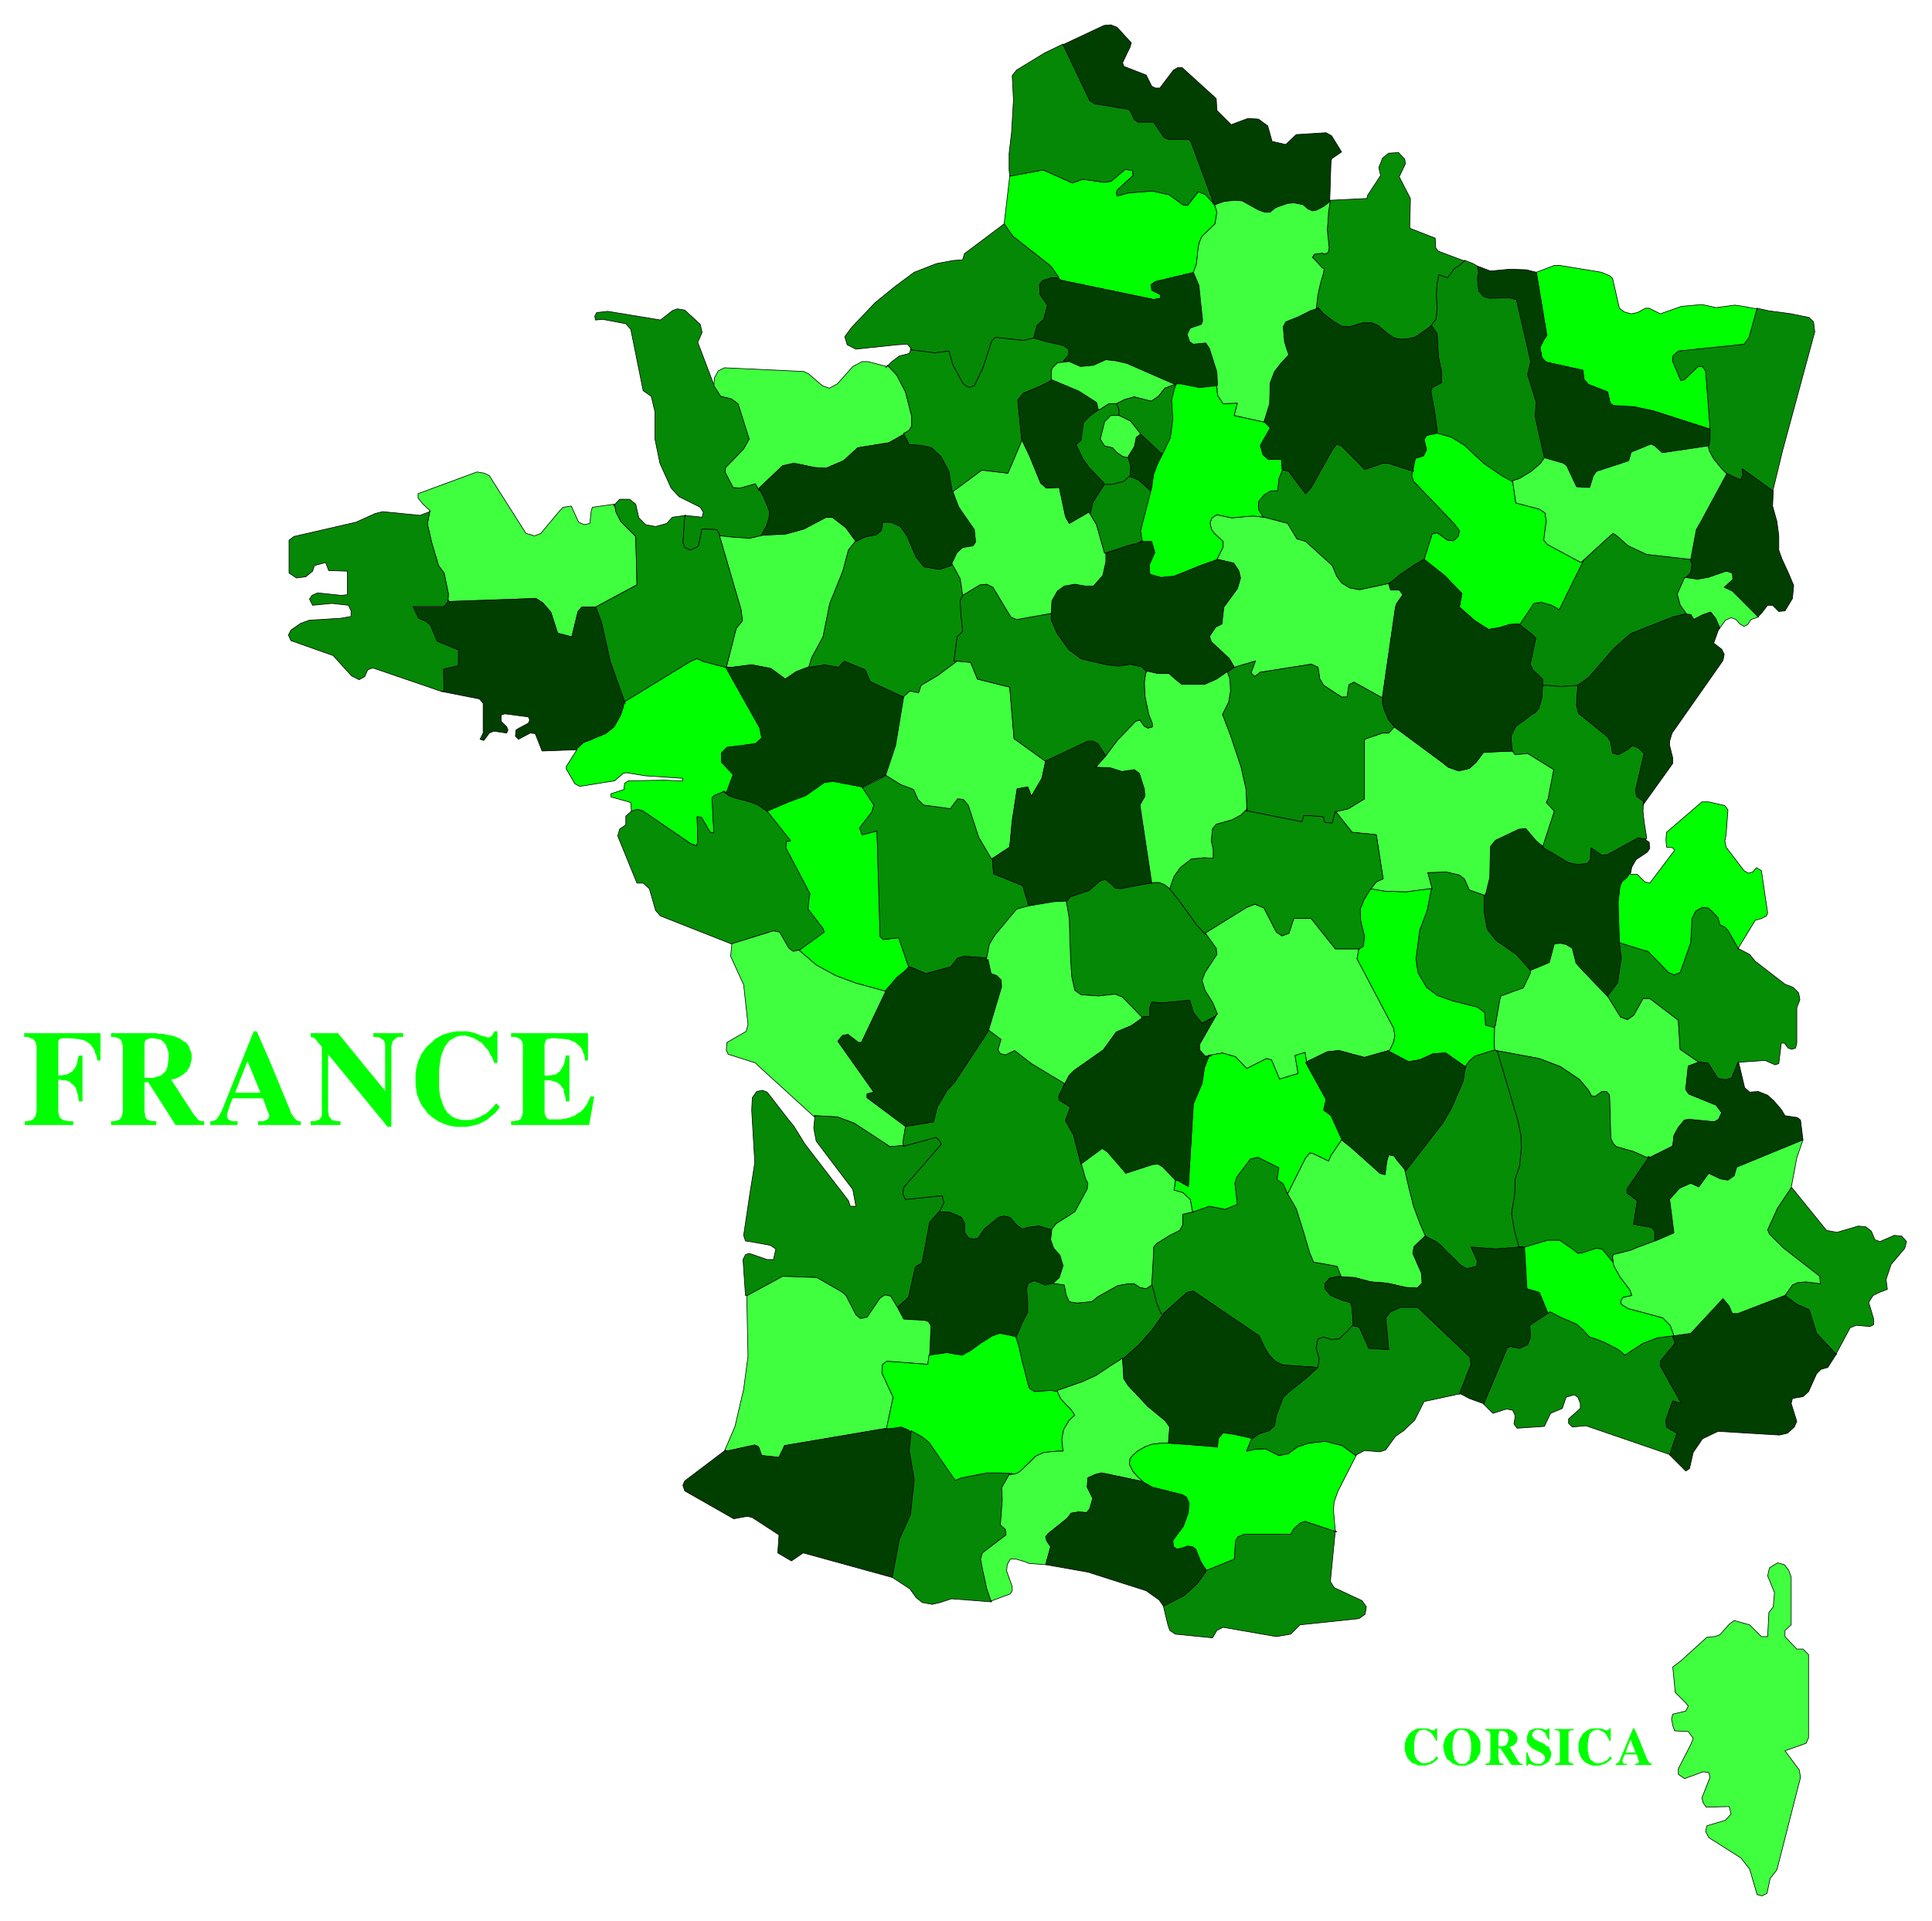 <svg xmlns="http://www.w3.org/2000/svg" width="493.465" height="490.614" fill-rule="evenodd" stroke-linecap="round" preserveAspectRatio="none" viewBox="0 0 3115 3097"><style>.pen0{stroke:#000;stroke-width:1;stroke-linejoin:round}.brush1{fill:#3fff3f}.brush2{fill:#058805}.brush3{fill:#003f00}.brush4{fill:#0f0}.brush5{fill:#058d05}</style><path d="m2877 2523-11-3-13 8-3 13 11 27-2 23-7 9-2 39h-10l-19-19-25-7-8 6-15 17-9 3-12 1-43 39-12 9 4 41 17 17 4 5-4 8-21 5-2 8 2 10 3 9 22 1 8 11-4 10-20 39v9l10 7 30-11 9 1 2 8-13 33 2 8 5 7 37-1 3 12-9 10-30 9-2 9 5 10 52 33 14 18 12 41 8 2 8-4 5-24 11-14 38-149-2-12-23-31 34-12 4-9v-134l-9-9h-10l-19-20v-10l10-9v-77l-4-11-7-9zM990 813l-35 5-2 7-2 19-9 2-9-4-12-26-13 2-6 6-30 36-10 4-14-4-59-93-8-4-12-2-95 35v7l8 10 12 11h-1l-4 21 7 30 11 37 9 12 7 34-1 12h0l142-5 11 7 13 15 11 34 23 6 10-41 6-7h22l67-36-2-78-24-24-8-16-2-12h-1z" class="pen0 brush1"/><path d="m1104 831 28 3 2-8-5-8-34-17-13-14-18-40-8-39v-44l-6-25-13-9-20-99-8-9-37-7-12 1-1-6 3-6 18-2 85 14 19-15 8-3 12 2 25 23 3 13-7 16 27 71-1-1 11 17 17 4 11 8 18 57-9 16-29 30-1 7 13 25 11 1 25-7 6 11v-3l7 12 10 25-1 10-4 13-9 16 3-1-21 5-30-2-18-2h0l-5-10-24-1-6 28-13 6-9-4-3-8 3-43v-1z" class="pen0 brush2"/><path d="m1151 622 1-13 6-11 10-5 128 6 8 4 22 19 11 4 13-7 25-28 15-8h9l31 8 1-2 15 16 14 27 10 39v16l-4 7-9 5 1 1-25 14-50 8-23 21-28 12-18-1-34-7-18 4-38 36v4l-6-11-25 7-11-1-13-25 1-7 29-30 9-16-18-57-11-8-17-4-11-17zm20 454h9l32-4 31 6 23 17 18-12 21-8-1 1 5-16 18-33 11-54 21-52 9-34 12-15v1l-16-22-22-17h-10l-36 19-29 8-38 2h1l-21 5-30-2-18-2h-1l35 120 2 17-10 12-16 63z" class="pen0 brush1"/><path d="m1428 1250 16-48 13-78-54-25-8-19-34-14-9 10-22-4-26 4 1-1-21 8-18 12-23-17-31-6-32 4h-10l55 98 3 16-10 9-46 6-9 9v15l19 20-11 29-5-2 9 7 11 4 23 6 13 5 16 11-1-1 35-15 27-10 30-21 14-2 47 9 38-19z" class="pen0 brush3"/><path d="m1018 1308-1-14-32-9v-5l21-7 1-10 6-4 59-1 23 1h6v-4l-60-4-31-5-5 1-14 12-56 9-8-4-14-24v-4l17-27v-2l11-10 11-4 9-4 15-6 14-11 10-18 4-11 2-9v-2l108-66 10-4 11 5 35 9h0l55 98 3 16-10 9-46 6-9 9v15l19 20-11 29-3-2-17 7-3 4 3 56-6-1-14-24-7-1 1 41-2 6-10-4-76-52-9-3-10 3z" class="pen0 brush4"/><path d="m1179 1522-114-45-8-9-10-35-10-9h-10l-31-76 3-11 10-7v-14l9-8h0l10-3 9 3 76 52 10 4 2-6-1-41 7 1 14 24 6 1-3-56 3-4 17-7h-2l9 7 11 4 23 6 13 5 16 11-1-1 38 48-7 1-1 10 39 74-2 11-1 14 24 31 2 6-40 29h-1l-9 2-7-5-15-26-10-2-68 21z" class="pen0 brush5"/><path d="m1465 1559-16-47-25 3-5-5-5-170-24 6-4-11 20-26 3-11-19-29h0l-47-9-14 2-30 21-27 10-35 15 38 48-7 1-1 10 39 74-2 11-1 14 24 31 2 6-40 29h-1l28 24 31 17 32 12 51 14 35-40z" class="pen0 brush4"/><path d="m1600 1384 2 25 47 19 10 33h-2l-18 5-35 42-9 15-5 26 4-4-39-3-11 3-11 14-40 11-26-11h-2l-16-47-25 3-5-5-5-170-24 6-4-11 20-26 3-11-19-29h2l25-12 12-7h-1l24 15 21 8 7 16 9 9 43 6 12-16 9 1 8 9 17 52 20 34h2z" class="pen0 brush5"/><path d="m1685 1227-50-36-7-83-52-13-11-27-22-2-31 23-27 16-4 12-14-3-11 10h1l-13 78-16 48h0l24 15 21 8 7 16 9 9 43 6 12-16 9 1 8 9 17 52 20 34 1 1 29-19 4-42 8-52 17-3 6 15 17-29 6-28h-1z" class="pen0 brush1"/><path d="m1719 1454 7-8 30-10 17-15 9-3 9 7 7 7 9 1 25-5 25-4h0l-19-126 8-14-1-12-8-25-8-6-20 3-19-6-23-1 14-16 2-2-13-20-8-4h-8l-68 32h0l-6 28-17 29-6-15-17 3-8 52-4 42-29 19 1-1 2 25 47 19 10 33 60-7z" class="pen0 brush3"/><path d="m1841 1640-31-32-12-5-27 3-28-2-10-7-5-22-2-31-2-63-5-29v2l7-8 30-10 17-15 9-3 9 7 7 7 9 1 25-5 25-4 3-1h9l8 3 9 7h0l15 19 16 22 12 17 14 15v-2l18 25 1 10-19 29-5 13 5 16 12 19 8 19-4 4-21 11-14-17-6-20-42 4-19-1-3 9v14l-13 1z" class="pen0 brush2"/><path d="m1313 1801-90-82-5-5-44-14-3-7 1-12 31-18 3-11-7-64-21-46 2-20h-1l68-21 10 2 15 26 7 5 9-2 28 24 31 17 32 12 51 14h-2l-39 82h-5l-17-13-9 2-7 9 58 82-11 3v6l63 47-1-1-4 25 1 8 1-2-23 2-58-38-27-10-37-2v2z" class="pen0 brush1"/><path d="m1205 2089 57-31 55 2 40 23 7 6 16 31 7 6 11-2 21-31 8-5 9 2 11 18 18-16 11-49 11-7 12-65 15-17h1l7-15-3-11-59 6-4-8 1-11 61-70-4-7-5-4-52 14 1-1-23 2-58-38-27-10-37-2h1l-2 20 4 21 59 78 5 27h-9l-3-9-70-91-18-29-9-11-34-44-8-3-9 2-7 10-1 20 5 85-8 50-10 67 3 9 7 1 33 6 9 6-4 17h-10l-29-10-6 2-4 8 4 58h3z" class="pen0 brush2"/><path d="m1514 1954 18 1 18 8 5 9v15l6 9 8 2 8-1 10-15 23-19 9-2 9 2 12 13 8 6 11-3 16-2 20 6 8-10 30-19 20-37 1-9-4-8-3-11-4-14v2l-12-47-13-23 8-22-18-11-1-6 9-19v-2l-53-32-27-21-15 7-8-2-4-6 5-17-20-15-1 2-54 82-12 13-16 27-6 24-44 7h-1l-4 25 1 8v-1l52-14 5 4 4 7-61 70-1 11 4 8 59-6 3 11-7 15h-1z" class="pen0 brush5"/><path d="m1461 1816 44-7 6-24 16-27 12-13 54-82 1-2 21-70-1-11-7-7-9-3-5-23 1-2-39-3-11 3-11 14-40 11-26-11-21 17-18 21v2l-39 82h-5l-17-13-9 2-7 9 58 82-11 3v6l63 47v-1zm38 368 2-46-4-7-6-2-34-2-10-19 18-16 11-49 11-7 12-65 15-17h0l18 1 18 8 5 9v15l6 9 8 2 8-1 10-15 23-19 9-2 9 2 12 13 8 6 11-3 16-2 20 6 1-1-2 17 5 14 10 11 5 17-6 19-10 9-3 1-10 2-17-7-10 4-3 9 2 21v17l-9 17-5 12-5 11h1l-11-3-16-3-12 4-19 12-15 11-14 8-9-1-16-3-13 2-15 2v-1z" class="pen0 brush3"/><path d="m1857 2070 4 14 3 14 8 20 3 2-16 23-23 26-25 22-1-1-19 12-24 16-22 10-40 14v2l-10-2-27 2-8-5-3-9-5-20-4-15-5-23-5-16h0l5-11 5-12 9-17v-17l-2-21 3-9 10-4 17 7 10-2 1-1 20 3 3 16 5 11 12 2 24-2 10-8 32-18 17-3h10l9 6 10 2 9-6v-2z" class="pen0 brush2"/><path d="m2163 2060-7-18-10-2-28-5-6-14-11-37-11-35-14-24-7-16-10-7 3-19-34-17-12 3-22 29-3 10 4 34-20 8-25-5-26 9-17 4v17l-5 9-16 8-21 13-5 6v7l-3 52h0l4 14 3 14 8 20h4l38-34 10-2 106 72 9 19 7 12 10 10 12 6 57 4h0l2-14-5-17 3-15 9-3 13 4 12-1 13-12 9-10 1 1-2-30-3-8-14-4-17-7-9-10-1-9 8-9 17-3 2 2z" class="pen0 brush5"/><path d="m1657 1461 42-7 19-1 1-1 5 29 2 63 2 31 5 22 10 7 28 2 27-3 12 5 31 32v2l-17 12-24 10-21 29-47 33-8 8-8 15v-2l-53-32-27-21-15 7-8-2-4-6 5-17-20-15h0l21-70-1-11-7-7-9-3-5-23-3 2 5-26 9-15 35-42 18-5zm291 241 23-4 21 6 18 19 32-16 8 2 13 31 30-9-5-29 16-5 3 17-2-1 35-17 19-2 22 6 19 5 39-11 2-1 6-13 2-10-2-12-59-112 3-16h2-40l-39-49h-28l-8 24-11 4-9-6-20-39-15-6-13 5-66 41h-1l18 25 1 10-19 29-5 13 5 16 12 19 8 19h-1l-28 49v9l9 10h10l-5-1z" class="pen0 brush1"/><path d="m2410 1657-15-4-1-20-12-9-40-10-25-9-17-13-14-24-3-22 6-46 12-32 7-35h1l-7-26 30-1 21 5 8 6 8 18 23 8 1-1v28l5 28 14 18 33 23 23 26v3l-12 25-17 6-19 7-2 7-7 41-1 3z" class="pen0 brush5"/><path d="m2305 1433-38 5-34-1-23-4-11 18-6 15 1 20 6 24-2 16-7 4-3 16 59 112 2 12-2 10-6 13-2 2 32 17 18-3 22-10 20-1 33 23-1-2 6-8 9-8 32-10h0l-1-12 1-27v3l-15-4-1-20-12-9-40-10-25-9-17-13-14-24-3-22 6-46 12-32 7-35h-3z" class="pen0 brush4"/><path d="m2654 1353-13-2-49 27-9 1-18-12-1 19-4 6-16 2-15-3-42-25 1-1-11-9-17-20-11 1-38 18-8 10-1 50-7 28-2-1v28l5 28 14 18 33 23 23 26h-1l31-13 8-30 10-1 9 2 10 6 6 24 8 9 44 46-1-2 16-21 6-40-3-25h0l-2-65 3-26 3-7 8-7 5-7h1l2-10 7-12 18-12 4-6-1-10-6-4 1-1z" class="pen0 brush3"/><path d="m2592 1606 21 34 11 4 10-7 15-27h11l46 35 3 47 29 20 7 1h-7l-16 6-4 38 5 7 44 18 9 12-5 11-7 4-40-4-8 1-10 12-7 13-2 17-38 19-5-1-20-9-28-8-5-5-4-9-2-69-5-6h-7l-11 8-6-1-5-9-14-17-31-21-34-13-70-13-2-1-1-12 1-27h1l7-41 2-7 19-7 17-6 12-25-1-3 31-13 8-30 10-1 9 2 10 6 6 24 8 9 44 46-1-2z" class="pen0 brush1"/><path d="M2668 2002v-17l-5-6-29-5 6-38-16-12-1-6 36-53-5 1-20-9-28-8-5-5-4-9-2-69-5-6h-7l-11 8-6-1-5-9-14-17-31-21-34-13-70-13 2 1 33 111 5 24 1 20-3 30-7 21-1 25-5 31 5 29 7 25h9l37-11h20l20 14 9 7 8-1 21-7 10 1 19 23v5l-2-15 1-4 28-7 12-5 27-10v1z" class="pen0 brush2"/><path d="m2267 1887 59-76 14-24 19-44 3-20 1-4 6-8 9-8 32-10 4 2 33 111 5 24 1 20-3 30-7 21-1 25-5 31 5 29 7 25h9-9l-37 3-40-3 10 22-1 9-16 4-12-7-8-9-11-10-10-11-9-7-16-8v1l-10-23-10-27-8-32-6-26h2z" class="pen0 brush5"/><path d="m2267 1888-15-18-4-6-9-2-3 10-3 22-8-2-12-11-18-16-18-16-14-11h0l-17 25-4 9-25-12-5-1-7 8-29 58 14 24 11 35 11 37 6 14 28 5 10 2 7 18-1-1 22 1 26 7 26 2 31 7 18 1 8-8-1-16-14-32 2-11 18-17 1 2-10-23-10-27-8-32-6-26 2 1z" class="pen0 brush1"/><path d="m2164 1839-18-40-12-9 4-17-33-60h0l35-17 19-2 22 6 19 5 39-11v1l32 17 18-3 22-10 20-1 33 23-2 2-3 20-19 44-14 24-59 76v1l-15-18-4-6-9-2-3 10-3 22-8-2-12-11-18-16-18-16-14-11 1 1z" class="pen0 brush3"/><path d="m1950 1701-8 20-4 26-14 33-8 133-18-10-3 1-2 15 14 4 12 11 4 21 1-1 26-9 25 5 20-8-4-34 3-10 22-29 12-3 34 17-3 19 10 7 7 16h0l29-58 7-8 5 1 25 12 4-9 17-25 1 1-18-40-12-9 4-17-33-60 2 1-3-17-16 5 5 29-30 9-13-31-8-2-32 16-18-19-21-6-23 4 2-1z" class="pen0 brush4"/><path d="m1716 1749 8-15 8-8 47-33 21-29 24-10 17-12v-2l13-1v-14l3-9 19 1 42-4 6 20 14 17 21-11 3-4-28 49v9l9 10h10l-3-2-8 20-4 26-14 33-8 133-18-10-2 1-21-22-8-5-9 1-43 14-4-5-26-30-8-5-34 25h0l-12-47-13-23 8-22-18-11-1-6 9-19z" class="pen0 brush3"/><path d="m1696 2069 20 3 3 16 5 11 12 2 24-2 10-8 32-18 17-3h10l9 6 10 2 9-6v-2l3-52v-7l5-6 21-13 16-8 5-9v-17l17-4-1 1-4-21-12-11-14-4 2-15h1l-21-22-8-5-9 1-43 14-4-5-26-30-8-5-34 25v-2l4 14 3 11 4 8-1 9-20 37-30 19-8 10 1-1-2 17 5 14 10 11 5 17-6 19-10 9h-2zm-525 271 46-10 6 3 5 14 28 3 9-19 165-28-1 2 11-52-18-39 1-14 7-5 66 5 2-15 1-1 2-46-4-7-6-2-34-2-10-19-11-18-9-2-8 5-21 31-11 2-7-6-16-31-7-6-40-23-55-2-57 31h-1l2 98-7 53-14 60-17 40h3z" class="pen0 brush1"/><path d="m1439 2541 11-59 18-40 6-56-8-47 3-31v1l-6-4-10-4-13 2-11 1 1-1-165 28-9 19-28-3-5-14-6-3-46 10-1-2-66 50-3 7 3 9 79 45 22-4 8 2 43 28-2 29 22 13 19-13 145 40-1-3z" class="pen0 brush3"/><path d="m1438 2543 29 19 10 14 10 8 16 3 13-3 18-6 65 5-1-1-7-20-8-37-2-11 3-10 38-29-1-9-8-7 3-41-1-19 13-23h4l-20-1h-21l-41 8-10 4-42-61-11-9-18-10v1l-3 31 8 47-6 56-18 40-11 59-1 2z" class="pen0 brush2"/><path d="m1705 2244-10-2-27 2-8-5-3-9-5-20-4-15-5-23-5-16h1l-11-3-16-3-12 4-19 12-15 11-14 8-9-1-16-3-13 2-15 2h-1l-2 15-66-5-7 5-1 14 18 39-11 52v-1l11-1 13-2 10 4 6 4v-2l18 10 11 9 42 61 10-4 41-8h21l20 1-4 2 11-2 5-3 16-15 10-10 13-6 22-2h9l-2-19 3-16 9-15 9-8-6-9-7-7-10-11-5-11z" class="pen0 brush4"/><path d="m1597 2582 32-12 3-5v-7l-9-25 1-10 5-9h9l14 4 7 3 27 2h0l8-29-6-9-2-7 4-5 31-25 6-8 12-2 13 1 5-6 5-17-9-18 1-15 11-5 11-3 62 13 7 3-10-9-8-9-6-12 1-9 5-6 7-6 12-7 11-4 16-2h11l2-26-7-10-28-23-32-34-7-11-2-32v-1l-19 12-24 16-22 10-40 14v2l5 11 10 11 7 7 6 9-9 8-9 15-3 16 2 19h-9l-22 2-13 6-10 10-16 15-5 3-11 2v-2l-13 23 1 19-3 41 8 7 1 9-38 29-3 10 2 11 8 37 7 20h-1z" class="pen0 brush1"/><path d="m1686 2523 68 12 94 30 21 15 7 10h0l33-17 21-19 16-22h-1l-9-14-8-20-5-4-8-1-9 3-8 2-6-4-1-10 17-23 8-22 1-16-4-9-7-4-48-12-16-9-4-1-62-13-11 3-11 5-1 15 9 18-5 17-5 6-13-1-12 2-6 8-31 25-4 5 2 7 6 9-8 29z" class="pen0 brush3"/><path d="m1876 2591 7 29 3 9 9 6 60 6 7-12 10-5 86 15 23-4 15-15 95-10 10-7 2-12-7-10-45-21-6-10 8-82 2 2-51-17-8 3-10 9-5 9h-75l-10 4-4 7-2 29-47 19 3-1-16 22-21 19-33 17v1z" class="pen0 brush2"/><path d="m2186 2347-22-16-27-7-27 3-18 6-15 11-15 3-22-11-17 1-13 3 8-20h1l-5-2-23-5-19-3-8 10-1 13-37-3-43-3h1-11l-16 2-11 4-12 7-7 6-5 6-1 9 6 12 8 9 10 9-3-2 16 9 48 12 7 4 4 9-1 16-8 22-17 23 1 10 6 4 8-2 9-3 8 1 5 4 8 20 9 14-2 1 47-19 2-29 4-7 10-4h75l5-9 10-9 8-3 51 17h-2l-3-35 1-13 6-17 30-59-1 1z" class="pen0 brush4"/><path d="m1876 2118 38-34 10-2 106 72 9 19 7 12 10 10 12 6 57 4-21 19-25 20-10 9-11 29-3 17-9 8-16 5-11 8-5-2-23-5-19-3-8 10-1 13-37-3-43-3h1l2-26-7-10-28-23-32-34-7-11-2-32h1l25-22 23-26 16-23 1-2z" class="pen0 brush3"/><path d="m2185 2347 15-8 25 2 9-3 16-22 13-9 18-17 15-30 60-13-3 1 19-48-2-12-84-80h-28l-16 7-8 10 5 51-32-2-15-34-11-3-9 10-13 12-12 1-13-4-9 3-3 15 5 17-2 14-21 19-25 20-10 9-11 29-3 17-9 8-16 5-11 8h-1l-8 20 13-3 17-1 22 11 15-3 15-11 18-6 27-3 27 7 22 16h-1zm207-83 15 15 22-7 10 2 4 9-2 13 5 7 44-3 10-21 19-8 6-18 13-4 6 4 4 10v8l-19 17v7l6 6 22-2 137 47h-2l12-35-17-10-1-11 11-31 14 4-34-61v-7l24-29-4-11 1-1-25 3-24 9-29 19-11-9-21-11-15-6-10-3-11-12-10-9-14-6-12-5-17-9-1 1-32 21 1 10v10l-4 11-13 6-15-3-5 2-38 91z" class="pen0 brush2"/><path d="m2353 2248 19-48-2-12-84-80h-28l-16 7-8 10 5 51-32-2-15-34-11-3 1 1-2-30-3-8-14-4-17-7-9-10-1-9 8-9 17-3 1 1 22 1 26 7 26 2 31 7 18 1 8-8-1-16-14-32 2-11 18-17 1 1 16 8 9 7 10 11 11 10 8 9 12 7 16-4 1-9-10-22 40 3 37-3h9l4 67 20 6 14 34 2-2-32 21 1 10v10l-4 11-13 6-15-3-5 2-38 91-1-1-22-8-15-8-1 1zm339 98 26 26 6-4 6-26 15-22 25-12 99 6 13-3 11-10 4-9-9-29 2-8 17-3 9-8 13-29 7-7 11-3 14-22v1l-32-34-12-38-20-9-19-14 2-1-78 30h-9l-5-12-10-12-52 56-28 4-1 1 4 11-24 29v7l34 61-14-4-11 31 1 11 17 10-12 35z" class="pen0 brush3"/><path d="m2960 2184 23-43 10-4 22 2 6-3v-9l-8-27 7-11 10-5 13-5-2-16 8-24 22-26 3-11-8-9-12-1-23 10-8-3-6-14-9-7-12-1-34 10-17-3-56-69h-1l-22 33-16 35 3 7 22 22 59 46 1 12-23-3-13 1-9 4-12 17h0l19 14 20 9 12 38 32 34h-1z" class="pen0 brush5"/><path d="m2458 2011 37-11h20l20 14 9 7 8-1 21-7 10 1 19 23v4l10 18 16 21 3 9-14 3-4 6 1 5 11 7 34 9 22 6 12 12 6 17h-1l-25 3-24 9-29 19-11-9-21-11-15-6-10-3-11-12-10-9-14-6-12-5-17-9-3 3-14-34-20-6-4-67z" class="pen0 brush4"/><path d="m2659 1867 38-19 2-17 7-13 10-12 8-1 40 4 7-4 5-11-9-12-44-18-5-7 4-38 16-6h7l9 1 16 25 12 2 10-3 10-25 1-1 10 42 8 7 14-1 15 6 10 9 12 14 6 10 20 3 5 4 4 32-107 44-4 14-10 7-12-2-19-9-16 22-13-6-18 8-16 18 7 54-30 13-1 1v-17l-5-6-29-5 6-38-16-12-1-6 36-53v2z" class="pen0 brush3"/><path d="m2669 2001 30-13-7-54 16-18 18-8 13 6 16-22 19 9 12 2 10-7 4-14 107-44h0l-10 29-5 27-4 21-22 33-16 35 3 7 22 22 59 46 1 12-23-3-13 1-9 4-12 17 2-1-78 30h-9l-5-12-10-12-52 56-28 4h1l-6-17-12-12-22-6-34-9-11-7-1-5 4-6 14-3-3-9-16-21-10-18v1l-2-15 1-4 28-7 12-5 27-10h1z" class="pen0 brush1"/><path d="m2592 1606 16-21 6-40-3-25h0l38 12 8 2 33 34 9 4 10-4 17-48 2-39 6-12 11-6 9 1 7 6 9 10 3 11 8 4 5 5 17 30-1-1 19 10 9 11 48 37 13 5 9 9 2 11-5 13v57l-2 8-6 2-6-2-6-8h-5l-4 33-6 2-16-7-44 3-10 25-10 3-12-2-16-25-9-1-7-1-29-20-3-47-46-35h-11l-15 27-10 7-11-4-21-34z" class="pen0 brush5"/><path d="m2802 1530 28-46 10-3 8-4 2-5-10-68-8-5-6 7-7 2-7-4-29-38-2-10 2-10 3-40-5-7-26-6h-11l-57 49-1 12 1 12 10 1 3 4-40 53-8-2-12-12h-11l-1-2-5 7-8 7-3 7-3 26 2 65h0l38 12 8 2 33 34 9 4 10-4 17-48 2-39 6-12 11-6 9 1 7 6 9 10 3 11 8 4 5 5 17 30h-1z" class="pen0 brush4"/><path d="M2487 1105h10l19 2 28-2v-1l-2 33 3 13 47 38 5 8 3 18 9 3 16-9 7-6 10 4 9 9-14 60 2 9 12 9-1-4-1 19 2 18 4 25-1 2-13-2-49 27-9 1-18-12-1 19-4 6-16 2-15-3-42-25h0l19-58-13-14 3-6 9-47-42-26-20 2-5-6h0l-2-24 8-16 14-10 10-8 7-4 6-7 5-18 1-19z" class="pen0 brush5"/><path d="m2153 1309 21-5 26-16v-96l29-10h10l9-10h0l77 57 10 8 17 6 17-4 11-10 12-16 48-2h-2l5 6 20-2 42 26-9 47-3 6 13 14-19 58 1-1-11-9-17-20-11 1-38 18-8 10-1 50-7 28h-3l-23-8-8-18-8-6-21-5-30 1 7 26h-4l-38 5-34-1-23-4 1-1 8-10 11-5-11-71-39-4-27-34v1z" class="pen0 brush1"/><path d="m2009 1307 90 18 3-10h9l23 2 2 9 12 1 5-19h0l27 34 39 4 11 71-11 5-8 10-1 1-11 18-6 15 1 20 6 24-2 16-7 4h2-40l-39-49h-28l-8 24-11 4-9-6-20-39-15-6-13 5-66 41-1 2-14-15-12-17-16-22-15-19h0l7-20 10-14 18-14 21-2 14 1v-15l-3-13 2-20 6-7 25-7 15-8 10-10-2 3z" class="pen0 brush5"/><path d="m2144 323 2-62 1-5 16-11-16-26-9-5-48 3-17 16-22-5-7-25-15-11-17-1-27 10-23-23-1-19-55-50h-7l-7 4-22 29h-7l-6-3-9-18-36-14-2-6 12-25 2-7-23-25-10-4-11 1-66 31 43 90 7 5 5 1 49 8 4 2 7 15 6 4h25l17 25 8 3h32l3 3 3 8 35 95 1-1 14-5 8-1 10-1 12 1 16 9 11 6 9 3h9l7-6 4-2 8-3 9-3 10-1 10 2 5 1 8 7 7 3 6-1 12-6 9-7 1-3z" class="pen0 brush3"/><path d="m2122 499 3-24 4-18 5-17 1-7-3-1-11-12-5-5 3-5 14-2 1 2 6-2 2-2 1-7-1-9-1-10-1-10 1-10 1-18 3-19h-2l61-3 1-5 21-32-3-13 3-7 3-8 10-8 16-1 10 11 1 7-10 21 18 35v6l-1 35v7l41 16 1 16 4 5 40 15h3l-9 8-8 5-11 15-6-2-8-3-3 15-1 15 1 24-1 13-1 5-9 12 1-1-18 13-8 5-14 3h-11l-8-2-11-7-15-13-12-5-14 1-20 6-13-1-12-7-17-13-9-10-3 3z" class="pen0 brush5"/><path d="m1628 284 54-10 47 21 17-6 35 5 11-2 22-19 12 2 1 8-25 23-2 4 1 6 19-5 38-3 27 6 22 16 8 1 17-22 12 5 15 17-1-2 4 13-3 19-21 20-4 9-2 8-3 28-5 13h2l-63 15-7 5 1 9 14 7v6l-11 2-149-31-6-4 2-1-13-18-15-12-23-18-23-18-14-20 9-77z" class="pen0 brush4"/><path d="m1469 562-6-7-17 1-66 7-14-7-4-13 11-15 38-40 32-26 31-23 36-14 27-5 15-1 3-10 64-48h0l14 20 23 18 23 18 15 12 13 18-2 1h-9l-14 4-6 7 1 16 12 17-6 23-11 10-5 20-17 4-45-5-6 6-14 43-14 29-9 3-9-6-17-31-6-22-23 3-39-5 1-2z" class="pen0 brush2"/><path d="m1897 621-80-35-17-4-17-2-20 9-21 2-18-8h-10l9-11v-9l-9-6-27-6-20-6h0l5-20 11-10 6-23-12-17-1-16 6-7 14-4h9l6 4 149 31 11-2v-6l-14-7-1-9 7-5 63-15h-2l9 21 6 57-2 6-18 6-5 10 4 12 6 4 20-2 6 9 12 38 1 21-1 1-28 3-30-6h-7v2z" class="pen0 brush3"/><path d="m1628 284-1-10v-27l4-34 3-52-2-39 7-9 46-28 29-14v1l43 90 7 5 5 1 49 8 4 2 7 15 6 4h25l17 25 8 3h32l3 3 3 8 35 95h1l-15-17-12-5-17 22-8-1-22-16-27-6-38 3-19 5-1-6 2-4 25-23-1-8-12-2-22 19-11 2-35-5-17 6-47-21-54 10zm1230 509 16-66 52-192-2-16-7-7-29-6-37-5-18-4-13 47-8 11-106 11-9 8v9l13 31 6-2 22-21h7l5 8 7 91h0v18l-2 11h-1l2 8 7 13 13 16 9 9-2-2 23 11 4-8-1-10 50 36-1 1z" class="pen0 brush2"/><path d="m2834 995 6-6 10-13h8l10 10 10-1 12-20 2-21-8-19-6-13-5-11-5-14v-23l-3-23-7-25 1-24h0l-50-36 1 10-4 8-23-11 1 1-41 76-8 14-9 48h-1l3 8-2 13-7 8h-3l21 3 17-3 29-10 10 3 1 10-14 13 13 6 42 42h-1z" class="pen0 brush3"/><path d="m2719 990-10-14-5-18 12-27 21 3 17-3 29-10 10 3 1 10-14 13 13 6 42 42-3 1-9 3-5 8-6 3-7-4-6-7-8-3-9 4-5 7-6 8 2-2-7-16-8-10-14 5-13 7-5-8-11-1h4z" class="pen0 brush1"/><path d="m2726 902-71-8-30-14-18-16-6-4-5 4-47 43 5-5-40 81-12-7-17-5-12 2-24 36 2-1 19 15 6 6-9 42 4 9 16 15v10h10l19 2 28-2h0l18-13 40-46 27-24 68-27 20-5h2l-10-14-5-18 12-27h3l7-8 2-13-3-8h1z" class="pen0 brush2"/><path d="m2832 498-21-4-14-2-30 4-23-5-33 3-34 12-18-9h-6l-13 7-10 2-11-3-8-6-11-48-4-4-14-6-67-11h-9l-29 11 17 102-5 7-6 12 3 17 7 7 59 13 2 15 7 8 31 12 4 18 5 4 34 2 32 7 90 29v-2l-7-91-5-8h-7l-22 21-6 2-13-31v-9l9-8 106-11 8-11 13-47-1 1z" class="pen0 brush4"/><path d="m2477 439-16-4-26-1-32 3-21-8 2 11-2 8 2 21 8 9 10 3 31-1 12 3 23 100-5 21 14 45-2 22 15 67h0l31 9 5 4 16 34 21 1 6-19 5-7 52-17 4-14 32-13 6 3 12 11 74-11h1l2-11v-18 2l-90-29-32-7-34-2-5-4-4-18-31-12-7-8-2-15-59-13-7-7-3-17 6-12 5-7-17-102z" class="pen0 brush3"/><path d="m2317 696-3-26-7-39 2-6 15-8v-18l-5-24-2-37-9-13-2 2 9-12 1-5 1-13-1-24 1-15 3-15 8 3 6 2 11-15 8-5 9-8h0l13 5 7 4h0l2 11-2 8 2 21 8 9 10 3 31-1 12 3 23 100-5 21 14 45-2 22 15 67h0l-6 9-15 13-20 12-10 3v2l-18-10-29-20-31-29-21-13-25-7 2-2z" class="pen0 brush2"/><path d="m2315 698 25 7 21 13 31 29 29 20 18 10 5 34 38 10 9 6 2 13-4 31 6 7 54 29 5-5-40 81-12-7-17-5-12 2-24 36v-3l-15 1-16 5-18 3-22-14-25-22 4-22-28-29-33-26h0l13-41 8-2 17 12 9 1 8-7 2-9-9-12-65-68-3-9 2-10h0l4-18 13-4 5-10-4-16 4-7 15-3v-1z" class="pen0 brush4"/><path d="m2067 757 11 3 11 15 16 21 9-10 33-59 8-11 8 3 28 28 9 10 29-10h10l40 13-1-3-2 10 3 9 65 68 9 12-2 9-8 7-9-1-17-12-8 2-13 41 1-1-18 11-21 14-17 14-2 1-47 10-16-3-13-8-8-11-7-17-43-39-14-4-15-25-38-10-2-1-7-12v-12l9-11 10-6 12-1 2-19 6-15h-1z" class="pen0 brush2"/><path d="m2229 1124 21-145 2-6 10-14-6-8h-14l-3-10-47 10-16-3-13-8-8-11-7-17-43-39-14-4-15-25-38-10-18-2-34 3-24-5-8 5-3 8 2 10 4 6 5 5 10 9v9l-5 10-5 10h1l26 6 8 12 3 12-5 17-22 30-3 27-10 5-10 15 3 9 29 27 8 14h0l34-10-7 19 6 6 9-7 82-13 11 5 3 19 6 10 29 19h9l3-20 8-4 47 26-1-2zm320-217-54-29-6-7 4-31-2-13-9-6-38-10-5-34v-2l10-3 20-12 15-13 6-9h0l31 9 5 4 16 34 21 1 6-19 5-7 52-17 4-14 32-13 6 3 12 11 74-11 2 8 7 13 13 16 9 9-1-1-41 76-8 14-9 48h0l-71-8-30-14-18-16-6-4-5 4-47 43z" class="pen0 brush1"/><path d="m2067 757 11 3 11 15 16 21 9-10 33-59 8-11 8 3 28 28 9 10 29-10h10l40 13-1-3 4-18 13-4 5-10-4-16 4-7 15-3 2-3-3-26-7-39 2-6 15-8v-18l-5-24-2-37-9-13-1 1-18 13-8 5-14 3h-11l-8-2-11-7-15-13-12-5-14 1-20 6-13-1-12-7-17-13-9-10v1l-12 4-20 10-20 8-4 8 2 24 4 13 3 8-13 14-10 13-7 18-1 34-9 29 10 10-16 28 4 15 9 8h21l1 16zm582 541 48-67v-9l-5-20v-7l4-13 82-117 2-10-4-8-13-10 9-25 1 1-7-16-8-10-14 5-13 7-5-8-11-1h2l-20 5-68 27-27 24-40 46-18 13v-1l-2 33 3 13 47 38 5 8 3 18 9 3 16-9 7-6 10 4 9 9-14 60 2 9 12 9-2 5zm-353-396 33 26 28 29-4 22 25 22 22 14 18-3 16-5 15-1 2 2 19 15 6 6-9 42 4 9 16 15v10l-1 19-5 18-6 7-7 4-10 8-14 10-8 16 2 24h2l-48 2-12 16-11 10-17 4-17-6-10-8-77-57h0l-9-11-7-16-3-11v-10h0l21-145 2-6 10-14-6-8h-14l-3-10 2-1 17-14 21-14 18-11-1 1z" class="pen0 brush3"/><path d="m1990 1076 34-10-7 19 6 6 9-7 82-13 11 5 3 19 6 10 29 19h9l3-20 8-4 47 26-1-2v10l3 11 7 16 9 11-9 10h-10l-29 10v96l-26 16-21 5v-1l-5 19-12-1-2-9-23-2h-9l-3 10-90-18 1 1v-10l-1-25-8-36-17-51-13-34 10-20 3-18-1-19-4-11 11-8z" class="pen0 brush2"/><path d="m1781 1221 21-28 29-30 7-2 7 10 6 3 7-2v-5l-6-15-6-29-1-22 2-15 3-4 17 4h18l10 9 10 8h38l18-8 19-13-1 2 4 11 1 19-3 18-10 20 13 34 17 51 8 36 1 25v10l1-4-10 10-15 8-25 7-6 7-2 20 3 13v15l-14-1-21 2-18 14-10 14-7 20h0l-9-7-8-3h-9l-3 1-19-126 8-14-1-12-8-25-8-6-20 3-19-6-23-1 14-16z" class="pen0 brush1"/><path d="m1686 1227 68-32h8l8 4 13 20-2 2 21-28 29-30 7-2 7 10 6 3 7-2v-5l-6-15-6-29-1-22 2-15 1-4-7-7-19-4-18 3-18-2-27-6-16-4-20-15-18-25-10-23v-10h0l-56 10-9-4-5-8-24-40-10-5-11 1-28 17-4 8 1 21 3 29-9 9-5 39h5l22 2 11 27 52 13 7 83 50 36h1z" class="pen0 brush2"/><path d="m1380 873 14-7 19-4 8-7 2-13h14l15 7 11 16 14 33 13 16 25 4 18-6 2-3 13 24 2 12 2 15h0l-4 8 1 21 3 29-9 9-5 39h5l-31 23-27 16-4 12-14-3-11 10h1l-54-25-8-19-34-14-9 10-22-4-26 4h0l5-16 18-33 11-54 21-52 9-34 12-15v1z" class="pen0 brush5"/><path d="m1963 902-28 10-42 17-21 2-18-5-1-15 9-20-5-18h-19 6l-26 7-37 12h2v14l-5 22-15 17h-13l-17-3-17 3-11 8-9 16-1 18v12l10 23 18 25 20 15 16 4 27 6 18 2 18-3 19 4 7 7h2l17 4h18l10 9 10 8h38l18-8 19-13 10-6-8-14-29-27-3-9 10-15 10-5 3-27 22-30 5-17-3-12-8-12-26-6zm-430 10 10-21 9-8 17-3 4-6-2-20-25-36-10-26h-1l-5-32-13-24-15-14-17-4-19-1-9-18 1 1-25 14-50 8-23 21-28 12-18-1-34-7-18 4-38 36v1l7 12 10 25-1 10-4 13-9 16 2-1 38-2 29-8 36-19h10l22 17 16 22h0l14-7 19-4 8-7 2-13h14l15 7 11 16 14 33 13 16 25 4 18-6z" class="pen0 brush3"/><path d="m1695 989-56 10-9-4-5-8-24-40-10-5-11 1-28 17h0l-2-15-2-12-13-24-2 3 10-21 9-8 17-3 4-6-2-20-25-36-10-26h1l46-34 42 5 23-54v1l12 25 18 44 9 8 21-1 10 47 6 11 31-18h1l12 20 13 46h2v14l-5 22-15 17h-13l-17-3-17 3-11 8-9 16-1 18v2z" class="pen0 brush1"/><path d="m1758 827 4-17 19-30v1h12l19-5 10-9h-3l17 7 20 18 1-6-18 70 3 18 2-1-26 7-37 12h0l-13-46-12-20 2 1z" class="pen0 brush2"/><path d="m1428 593 10-10 12-9 16-4 3-8-1 2 39 5 23-3 6 22 17 31 9 6 9-3 14-29 14-43 6-6 45 5 17-4 20 6 27 6 9 6v9l-9 11h9l-18 2-9 9-1 9v9h3l-21 11-27 11-9 11 6 60 1 6v-2l-23 54-42-5-46 34h-2l-5-32-13-24-15-14-17-4-19-1-9-18h0l9-5 4-7v-16l-10-39-14-27-15-16-3 4z" class="pen0 brush5"/><path d="m1695 612 45 19 28 18 3 12-13 9-11 11-4 29-8 7 11 23 10 14 24 25 1 1-19 30-4 17-3-1-31 18-6-11-10-47-21 1-9-8-18-44-12-25v1l-1-6-6-60 9-11 27-11 21-11h-3z" class="pen0 brush3"/><path d="m1800 651 14-7 15-4 27 7 12-8 10-13 19-7v2l-80-35-17-4-17-2-20 9-21 2-18-8h-1l-18 2-9 9-1 9v9h0l45 19 28 18 3 12 3-1 14-9h12z" class="pen0 brush1"/><path d="m1873 732-35-33 1 1-7 5-3 15-10 16v2l4 13-1 16h-3l17 7 20 18 1-6 3-21 6-16 10-20-3 3z" class="pen0 brush3"/><path d="m1780 779-24-25-10-14-11-23 8-7 4-29 11-11 13-9 3-1 14-9h12l4 9v10h-13l-10 10-7 28 7 11 13 3 6 7 10 7 9 2 4 13-1 16h0l-10 9-19 5h-12l-1-2z" class="pen0 brush5"/><path d="m1838 698-15-19-18-9h-14l-10 10-7 28 7 11 13 3 6 7 10 7 9 2v-2l10-16 3-15 7-5-1-2z" class="pen0 brush1"/><path d="m1876 729 11-23 4-30-2-31 6-23 2-3-19 7-10 13-12 8-27-7-15 4-14 7 4 9v10h1l18 9 15 19v1l35 33 3-3z" class="pen0 brush2"/><path d="m1876 729 11-23 4-30-2-31 6-23 2-3h7l30 6 28-3h0l1 15 9 14 23-1-5 20 50 11-2-1 10 10-16 28 4 15 9 8h21l1 16h1l-6 15-2 19-12 1-10 6-9 11v12l7 12 2 1-18-2-34 3-24-5-8 5-3 8 2 10 4 6 5 5 10 9v9l-5 10-5 10h1l-28 10-42 17-21 2-18-5-1-15 9-20-5-18h-19l4 1-3-18 18-70h0l3-21 6-16 10-20z" class="pen0 brush4"/><path d="m1963 621-1-21-12-38-6-9-20 2-6-4-4-12 5-10 18-6 2-6-6-57-9-21h0l5-13 3-28 2-8 4-9 21-20 3-19-4-13 1 1 14-5 8-1 10-1 12 1 16 9 11 6 9 3h9l7-6 4-2 8-3 9-3 10-1 10 2 5 1 8 7 7 3 6-1 12-6 9-7 2-3-3 19-1 18-1 10 1 10 1 10 1 9-1 7-2 2-6 2-1-2-14 2-3 5 5 5 11 12 3 1-1 7-5 17-4 18-3 24 3-2-12 4-20 10-20 8-4 8 2 24 4 13 3 8-13 14-10 13-7 18-1 34-9 29 2 1-50-11 5-20-23 1-9-14-1-15 1-1z" class="pen0 brush1"/><path d="m1006 1134-2 9-4 11-10 18-14 11-15 6-9 4-11 4-11 10v2l-56 2-11-28-8-1-19 10-5-5 1-10 5-3 15-8 2-5-2-5-38-5-6 2v10l9 9 2 5-2 5-21-3-7 3-9 12-6-2 5-10v-48l-6-7-61-12 3-1 1-35 23-5 1-26-36-14-11-25-7-7-12-3-9-20h50l8-11-1 2 142-5 11 7 13 15 11 34 23 6 10-41 6-7h22l10 25 13 62 25 68h-2z" class="pen0 brush3"/><path d="m723 968-1 2 1-12-7-34-9-12-11-37-7-30 4-21v1l-16 6-60-6-12 3-31 14-100 23-8 6v53l12 8 15-2 11-9 3-9 18-5 5 13 30 1v38l-10 1-38-4-9 4-4 6 5 10 31-3 27 3 4 9v9l-17 3-50 3-14 5-16 11-4 8 4 9 68 24 30 33 12 6 9-5 5-11 8-3 111 38 3-1 1-2-1-33 24-6v-25l-34-14-11-26-7-6-12-5-9-19h50l8-10h-1z" class="pen0 brush2"/><path d="m1008 1134-2-2 108-66 10-4 11 5 35 9h1l16-63 10-12-2-17-35-120h1l-5-10-24-1-6 28-13 6-9-4-3-8 3-43 2-1-22 3-9 10-18 5-16-3-11-11-5-22-10-8h-16l-10 11 2-3 2 12 8 16 24 24 2 78-67 36h1l9 25 14 62 24 68z" class="pen0 brush5"/><path d="M40 1814h78v-6h-7l-5-1-4-1-2-1-1-1-2-1-1-2v-1l-1-2-1-5v-52h2l7 1h3l3 1 3 1 2 2 2 2 2 1 4 5 1 3 1 3 1 4 1 3 1 9h6v-74h-6l-2 8-1 6-3 6-2 2-1 2-2 2-2 1-3 2-2 1-3 1h-3l-3 1h-6v-55l1-2 1-1 1-1h1l3-1h11l10 1 8 1 7 2 6 4 3 2 2 3 2 3 2 3 1 2v2l2 4 1 4 1 5h5v-44H39v6h6l4 2 4 1 2 2 1 2h1v1l1 2v2l1 3v105l-1 4-1 4-2 3-1 1-1 1-4 2h-2l-2 1h-5v6zm204-148h-65v6h5l4 1 2 1h1l2 1 1 1 2 3v2l1 1v2l1 2v107l-1 4-1 4-2 3-1 1-2 1-3 1-4 1h-5v6h73v-6h-5l-5-1-3-1-3-2-1-2-1-1v-4l-1-4v-48h6l44 69h46v-6h-5l-2-1-2-1-2-2-1-2-2-2-2-2-37-57 8-2 6-3 6-4 2-2 3-2 1-2 2-3 1-2 2-3v-3l1-3 1-3v-8l-1-5-2-4-1-4-2-3-3-4-2-1-2-1-4-3-3-2h-43l6 1 6 1 2 1 2 2 2 1 1 2 2 2 1 2 1 3 1 3 1 3 1 3v7l-1 8-1 7-1 3-1 3-2 2-2 2-2 2-2 2-3 1-3 1-3 1-4 1h-14v-56l1-3 1-2 2-1 2-1h2l1-1h47-1l-4-2-6-2-6-1-6-1-3-1h-7l-4-1h-8zm95 142v6h44v-6h-8l-3-1-2-1-2-1-1-2-1-2v-5l1-2 1-3 1-4 6-16h49l6 17 3 7 1 2v4l-1 2-2 2-2 1-2 1-3 1h-8v6h69v-6h-3l-3-1-2-2-2-2-2-3-3-4-1-2-1-3-2-5-31-75h-36l21 51h-41l20-51h36l-21-48h-5l-51 127-4 8-2 3-2 3-3 2-2 1-3 1h-3zm190-19v-89l96 117h6v-130l1-4 1-4 2-2 1-1 1-1 3-2 2-1h8v-6h-48v6h5l5 1 3 2 2 1 1 1 1 1v1h1v2l1 2v76l-76-93h-44v6l4 1 3 2 2 2 2 3 7 8v110l-1 3-2 3-2 2h-2l-2 1-2 1h-7v6h48v-6h-6l-5-1-3-1-2-3-2-2-1-2v-3l-1-3v-4zm277-4-6-6-5 6-6 6-6 5-6 3-3 2-3 1-7 3h-3l-3 1h-12l-5-1-5-1-4-2-4-2-3-3-4-3-1-2-1-2-2-2-1-3-2-4-2-6-1-3-1-3-1-6-1-7v-32l1-7 1-7 1-6 2-6 2-5 2-5 3-4 3-4 3-3 2-1 2-1 1-1 2-1 5-2h2l2-1h9l4 1 3 1 4 1 4 2 3 2 3 2 4 2 3 3 3 4 3 3 3 4 2 5 3 4 2 5 2 5h5v-51h-5l-2 4-1 2-1 1-1 1-2 1-2 1h-2l-2-1-4-1-4-1-5-2-5-2-7-2-6-1h-16l-7 1-8 2-7 2-6 3-7 4-5 5-6 5-5 5-2 3-2 3-2 3-2 3-1 4-2 3-2 7-2 8-1 8v16l1 8 1 8 3 7 2 6 4 7 5 6 4 6 3 2 3 3 3 2 3 2 3 2 3 2 3 1 4 2 3 1 3 1 8 2 7 1h17l9-2 9-2 8-4 4-2 3-2 7-6 4-3 3-3 3-4 3-4zm18 29h126l8-46h-6l-4 9-2 4-3 4-3 4-3 3-1 1-2 1-4 2-3 3-4 1-4 2-5 1-2 1h-3l-5 1h-19l-2-1-2-2-1-2-1-2-1-4v-52h9l7 2 3 1 2 1 3 2 2 2 1 2 2 2 2 3v3l1 4 1 3 1 4v5h6v-74h-6l-1 8-2 7-3 5-3 5-2 2h-1l-1 1-2 2-3 1h-2l-3 1h-4l-3 1-4-1v-50l1-3 1-3 1-2h1l1-1h3l3-1h5l11 1 10 1 4 1 4 2 3 1 3 2 3 3 3 2 2 3 2 3 1 4 2 4 1 4v5h5v-44H824v6h6l4 1 4 2 1 1 1 1 2 3 1 4v110l-1 4-1 3-1 2v1l-3 2-4 1-4 1h-5v6zm1495 1021-3-3-2 3-2 2-2 2-3 1-2 2h-3l-2 1h-7l-4-2-2-2-2-1-1-2-1-1-1-2-1-2v-2l-1-3v-15l1-6 1-5 2-4 2-3 1-1 1-1 2-1h2l2-1h5l2 2 3 1 3 2 2 2 2 3 1 2 2 2 1 4h2v-20h-2l-1 1v1l-2 1h-4l-3-2h-2l-3-1h-12l-5 1-5 3-3 2-2 2-2 2-1 3-2 2-1 2-1 4-1 3v12l2 6 1 3 1 2 4 5 2 2 2 2 3 1h1l2 1 2 1 3 1h10l3-1 4-1 3-1 3-2 3-2 2-2 3-3zm8-18 1 6 2 7 1 2 1 3 2 2 3 2 2 2 2 2 2 1 3 1 2 1 3 1h12l5-2 5-2 4-3 3-2 2-3 1-3 2-2 1-3 1-3v-14l-2-6-1-2-2-3-2-2-2-3-2-1-1-1-1-1-3-1-1-1h-13l3 1 3 1 3 2 1 2 1 1 1 2 1 2 1 5 1 6v12l-1 6-1 5-1 4-3 3-1 1-1 1-2 1h-8l-3-1-2-2-2-2-1-1-1-2v-2l-1-3-1-2v-3l-1-3v-13l1-5 1-5 2-4 2-3 1-1 1-1 2-1h1l2-1h15l-1-1h-3l-3-1h-11l-6 1-4 3-5 3-2 2-2 3-2 2-1 3-1 1v2l-1 3-1 4v3zm94-29h-26v2l4 1 2 1 1 1v1l1 2v40l-1 4v1l-1 1v1h-2l-2 1h-2v2h29v-2h-2l-2-1h-1l-1-1h-1v-4l-1-2v-17h3l18 27h18v-2h-3l-1-1-1-1-2-2-14-23 3-1 2-1 2-1 2-2 2-2 1-2v-2l1-3-1-3-1-3-2-3-3-2-1-1h-17 2l2 1 2 1 1 1 2 2v2l1 2v6l-1 3-1 2-1 2-2 2h-2l-3 1h-6v-19l1-3v-2l1-1h21-1l-1-1-3-1-2-1h-11zm40 59h2l1-2h1l1-1 2 1 3 1 4 1h9l4-1 4-2 3-2 1-1 2-1v-2l1-2 1-1v-2l1-2v-5l-1-3-1-2-1-3-2-2-3-1-2-2-3-2-9-4-4-2-2-2-1-1-1-2v-1l-1-1 1-2v-2l2-2 1-1 2-1 2-1h4l3 1 3 2 2 1 2 3 1 2 2 4 1 3h2v-18h-2l-1 1-1 1h-3l-3-1-4-1h-9l-3 1-3 1-3 2-2 3v1l-1 2-1 3v9l2 3 1 2 2 2 2 2 3 2 4 2 8 4 3 2 1 1 1 1 1 1v1l1 1v4l-1 2-1 1-1 2-2 1-2 1h-7l-3-1-2-1-3-2-2-3-1-3-2-4-1-4h-2v21zm76-59h-30v2h4l2 1 1 1 1 1v47l-1 2-1 1h-2l-2 1h-2v2h30v-2l-4-1-3-1v-1l-1-1v-47l1-1v-1h1l2-1h4v-2zm62 47-3-3-2 3-2 2-2 2-3 1-2 2h-3l-2 1h-7l-4-2-2-2-2-1-1-2-1-1-1-2v-2l-1-2v-3l-1-3v-12l1-6 1-5 1-4 3-3 1-1 1-1 2-1h2l2-1h4l3 2 3 1 3 2 2 2 2 3 1 2 1 2 2 4h2v-20h-2l-1 1v1l-2 1h-4l-3-2h-2l-3-1h-12l-5 1-5 3-3 2-2 2-2 2-1 3-2 2-1 2-1 4-1 3v12l2 6 1 3 1 2 4 5 2 2 3 2 2 1h1l1 1 3 1 3 1h10l3-1 4-1 3-1 3-2 3-2 2-2 3-3zm6 9v2h18v-2h-4l-2-1v-1l-1-1v-3l1-3 3-6h19l2 7 1 3 1 1-1 2-1 1h-1l-1 1h-3v2h27v-2l-2-1h-1l-1-1-2-3-1-2-1-2-12-30h-14l8 21h-16l8-21h14l-8-18h-2l-21 50-1 3-2 2v1h-2l-1 1h-1z" class="brush4" style="stroke:none"/></svg>
